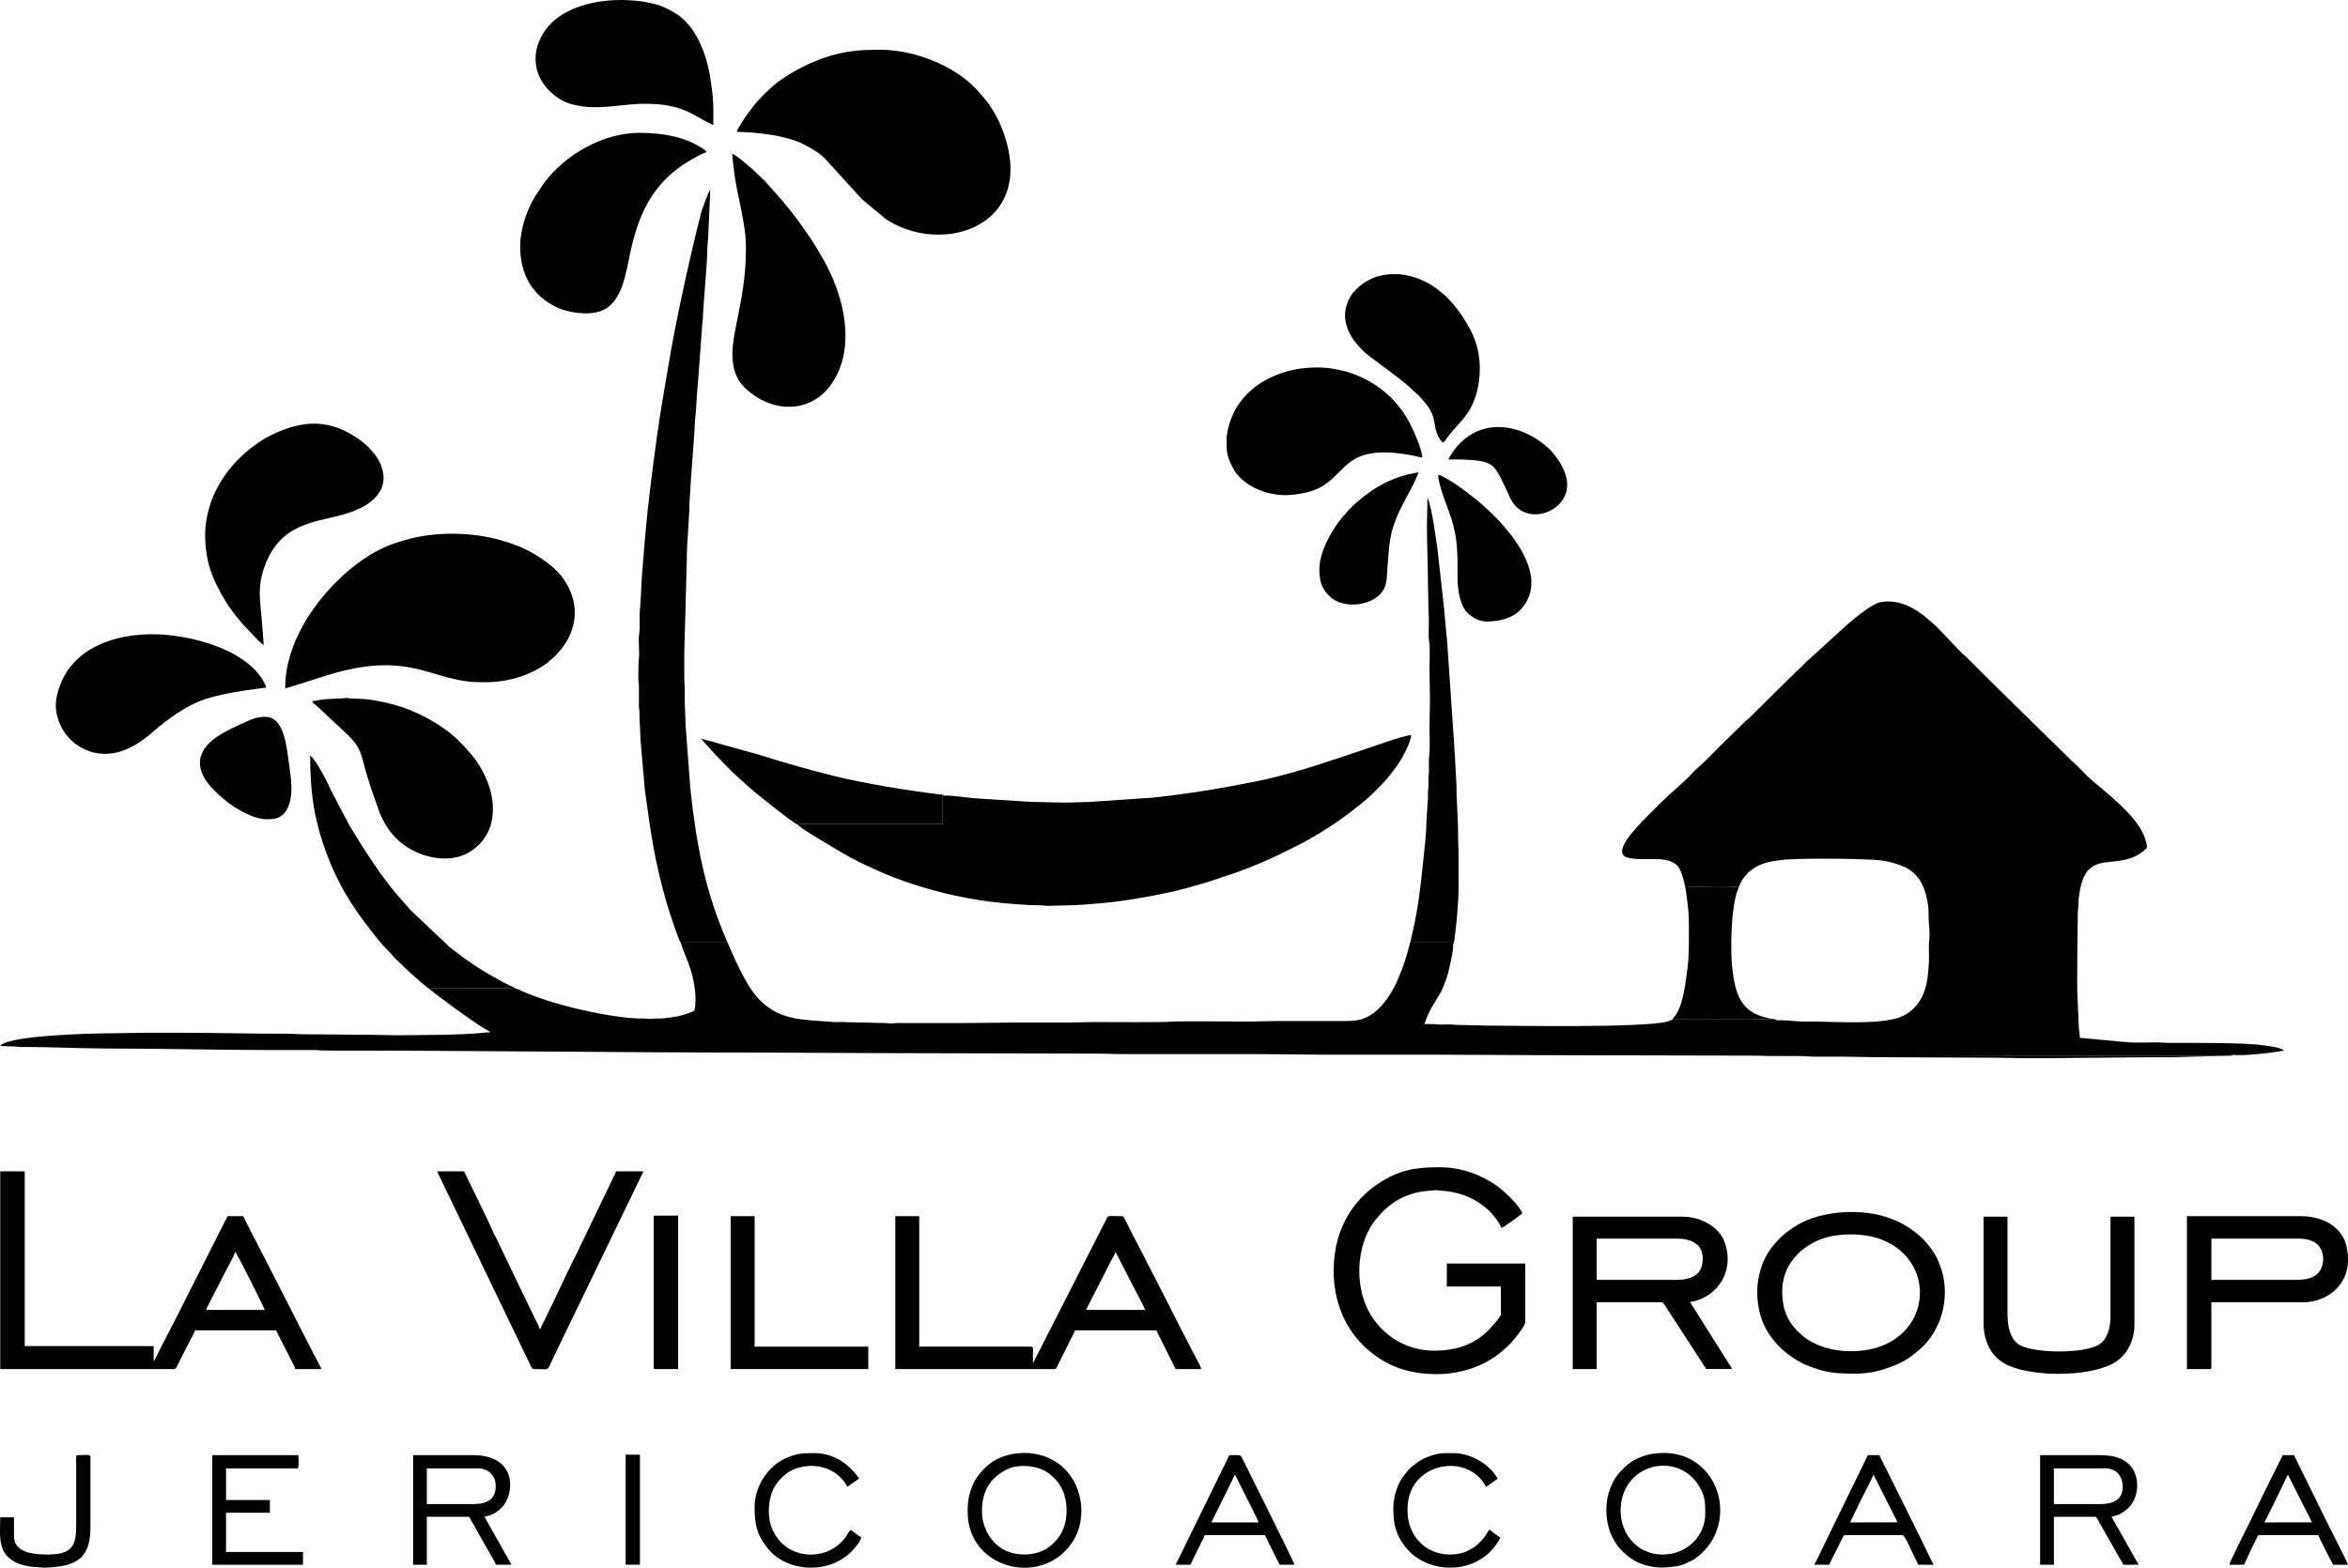 <?xml version="1.0" encoding="UTF-8"?>
<!DOCTYPE svg PUBLIC "-//W3C//DTD SVG 1.1//EN" "http://www.w3.org/Graphics/SVG/1.1/DTD/svg11.dtd">
<!-- Creator: CorelDRAW 2021 (64-Bit) -->
<svg xmlns="http://www.w3.org/2000/svg" xml:space="preserve" width="1629px" height="1088px" version="1.1" style="shape-rendering:geometricPrecision; text-rendering:geometricPrecision; image-rendering:optimizeQuality; fill-rule:evenodd; clip-rule:evenodd"
viewBox="0 0 8862.97 5919.52"
 xmlns:xlink="http://www.w3.org/1999/xlink"
 xmlns:xodm="http://www.corel.com/coreldraw/odm/2003">
 <defs>
  <style type="text/css">
   <![CDATA[
    .fil0 {fill:black}
   ]]>
  </style>
 </defs>
 <g id="Layer_x0020_1">
  <g id="_2344966566704">
   <path class="fil0" d="M6359.8 3345.27c13.45,4.77 84.35,1.92 103.9,1.92 17.32,0 34.63,0 51.95,0 18.68,-0.01 31.27,1.92 48.1,1.92 9.48,-28.48 31.53,-55.08 56.17,-70.81 28.11,-17.95 56.04,-24.76 96.62,-30.36 62.87,-8.69 289.23,-6.62 368.48,-0.65 37.96,2.86 72.61,12.64 101.88,25.11 26.21,11.17 52.75,35.23 65.67,61.31 7.18,14.51 13.35,27.64 17.73,45.76 13.68,56.65 7.17,65 11.22,113.85 1.58,19.24 3.08,40.89 0.41,60.27 -2.21,16.16 -0.54,45.38 -0.52,62.97 0.03,21.78 -2.25,39.72 -3.89,59.6 -5.69,68.63 -32.45,128.94 -92.92,159.12 -73.01,36.44 -253.85,21.78 -353.41,21.78 -10.24,0 -20.65,0.2 -30.86,0.08 -17.55,-0.22 -80.59,-7.71 -90.35,-3.94 -16.75,-8.14 -77.93,-3.82 -100.05,-3.82 -33.35,0 -66.7,0 -100.05,0 -65.38,0 -130.92,0.42 -196.26,-0.02 -9.28,3.09 -11.84,6.1 -22.26,8.53 -103.14,23.99 -587.99,14.51 -678.08,14.56l-118.48 -2.73c-18.18,-2.75 -39.42,-1.02 -58.59,-1.04 -12.17,-0.02 -16,-2.09 -28.76,-2.04 -10.27,0.04 -20.55,0.04 -30.82,0.04 2.68,-5.6 4,-11.71 6.57,-18.43 2.59,-6.78 4.72,-11.25 7.43,-17.59 17.48,-40.9 41.57,-66.22 55.54,-100.31 9.68,-23.62 19.05,-48.75 24.89,-77.07 2.92,-14.13 18.1,-76.29 13.32,-88.67 2.45,-15.36 0,10.08 0.72,-4.33 0.04,-0.8 -0.55,-0.93 -0.73,-1.43l-161.62 -0.01 -10.02 38.08c-10.56,37.69 -24.44,75.01 -40.03,110.04 -18.29,41.13 -49.35,88.49 -84.59,115.51 -49.33,37.8 -82.32,32.67 -165.5,32.67 -66.7,0 -133.41,0 -200.11,0 -34.42,0 -62.01,1.92 -96.2,1.92 -39.74,0 -282.8,-1.64 -299.86,0.29 -31.01,3.47 -247.58,1.63 -296.58,1.63 -35.18,0 -64.01,1.93 -98.13,1.93 -66.06,0 -132.12,0 -198.18,0 -68.35,0 -130.49,1.92 -198.17,1.92l-248.25 -0.04c-10.8,-0.05 -15.21,1.98 -23.04,1.98 -7.83,0 -12.23,-2.03 -23.04,-1.98l-144.87 -3.28c-16.16,-2.21 -33.07,0.73 -49.4,-0.62 -120.63,-9.99 -214.54,-2.9 -295.96,-102.32 -14.54,-17.75 -28.1,-39.44 -39.59,-60.47 -24.51,-44.89 -43.87,-87.53 -64.75,-137.25l-177.01 0c18.36,60.13 44.01,94.5 54.04,180.68 2.27,19.51 2.84,43.04 0.07,63.9l-1.61 8.01c-1.88,6.18 1.85,4.38 -15.64,11.29 -37.58,14.86 -64.5,18.09 -104.48,22.51 -8.15,0.9 -16.46,-0.3 -24.64,0.38 -35.81,2.95 -17.92,1.52 -48.19,-0.11 -8.08,-0.44 -16.94,0.45 -25.03,0.02 -120.94,-6.53 -323.86,-53.57 -434.79,-103.94 -7.2,-3.26 -10.25,-5.56 -19.27,-7.67 -15.24,-5.39 -251.14,-0.72 -309.81,-1.99 -21.54,-0.46 -15.54,-0.23 -17.27,3.92 4.35,2.91 7.89,6.44 12.91,10.17 5.5,4.08 9.09,7.26 14,11.01 42.98,32.89 154.86,115.28 193.73,135.28l8.32 5.16c-8.5,0 -17.21,1.24 -26.61,2.25 -7.18,0.77 -19.79,1.12 -28.38,2.41l-56.6 3.04c-21.9,-0.09 -36.27,1.93 -57.73,1.92l-177.01 1.92c-40.36,0 -77.31,-1.92 -119.29,-1.92 -81.76,0 -157.24,-1.93 -238.58,-1.92 -21.9,0 -37.2,-1.98 -57.72,-1.93 -138.69,0.31 -278.02,-3.85 -417.51,-3.85 -39.76,0 -79.53,0 -119.29,0 -41.89,0 -79.2,1.93 -119.29,1.93 -89.77,0 -406.2,8.22 -432.91,48.1 17.88,0 30.57,1.96 50.07,1.88 11.17,-0.05 14.1,1.49 23.04,1.97 8.42,0.46 18.34,-0.01 26.94,-0.01 96.5,0 208.58,5.77 305.92,5.77 204.81,0 415.22,5.78 619.54,5.78l155.86 -0.01c17.63,-0.09 30.67,1.93 50.01,1.93 552.6,-0.05 1105.54,7.7 1658.51,7.7 140.51,0 274.99,1.92 415.59,1.92 278.02,0 552.02,1.92 831.18,1.92 36.44,0 66.53,1.93 101.98,1.93l519.49 0c70.44,0 136.26,1.92 207.79,1.92 138.53,0 277.06,0 415.59,0 139.9,0 274.85,1.93 415.59,1.93 279.67,0 554.88,1.92 833.09,1.92 446.62,-2.99 899.1,-0.01 1346.83,-0.01l423.29 0.06c13.51,0.06 16.98,-2.32 28.86,-3.89 19.31,7.47 155.13,-7.16 190.48,-15.4 -8.9,-12.13 -59.45,-17.3 -81.63,-20.35 -73.53,-10.13 -272.14,-8.55 -347.43,-8.51 -19.42,0.01 -31.18,-1.97 -50.02,-1.93 -32.47,0.08 -70.13,1.74 -101.99,0.02 -8.93,-0.49 -11.86,-2.03 -23.03,-1.98l-165.51 -15.35c-0.22,-9.63 -2.96,-26.99 -3.75,-36.66l-5.06 -116.15c-3.36,-22.15 0.69,-294.7 1.03,-322.5 0.12,-9.3 1.31,-10.06 1.9,-17.34 1.8,-22.17 -0.45,-24.27 4.73,-56.85 28.08,-176.49 145.28,-70.21 247.03,-160.92 8.68,-7.74 9.11,-5.84 4.14,-28.31 -4.32,-19.53 -14.05,-39.44 -24.51,-56.29 -5.52,-8.88 -11.68,-16.77 -17.7,-24.63 -11.39,-14.9 -24.53,-29.3 -38.02,-42.79 -27.16,-27.17 -78.8,-72.54 -107.94,-96.01l-21.92 -18.49c-24.64,-21.69 -44.55,-47.29 -72.08,-70.3l-317.55 -311.6c-7.52,-7.53 -13.64,-13.65 -21.17,-21.17l-60.57 -60.63c-4.67,-4.32 -6.87,-4.99 -11.61,-9.56 -26.35,-25.36 -92.89,-100.16 -111.07,-114.03l-21.6 -18.81c-44.12,-38.46 -109.47,-75.57 -178.01,-61.51 -27.13,5.58 -75.06,43.32 -98.89,62.73 -7.7,6.26 -13.83,12.01 -22,18.4 -4.57,3.56 -6.03,5.77 -10.16,9.09l-127.7 116.63c-4.77,4.73 -6.86,5.45 -11.57,9.61 -14.82,13.04 -25.19,27.5 -41.06,39.76l-185 182.47c-4.89,4.92 -6.46,5.48 -11.49,9.68 -4.03,3.37 -6.91,6.74 -10.67,10.5l-81.77 79.84c-16.51,16.51 -68.86,70.69 -82.4,81.15 -12.59,9.72 -28.99,28.2 -40.73,40.08 -27.17,27.49 -76.27,68.53 -105.83,98.11l-61.57 61.58c-13.94,13.93 -25.05,27.91 -38.47,42.33 -19.07,20.47 -72.24,86.49 -27.07,101.13 61.67,20.01 167.5,-16.98 199.66,44.69 6.42,12.32 17.93,46.65 19.32,63.41z"/>
   <path class="fil0" d="M3564.19 3004.7c-8.45,-0.54 -5.87,-7.15 -5.76,23.1l0 82.74c-90.98,0.61 -182.21,0.01 -273.23,0.01 -82.44,0 -177.82,1.45 -259.89,-0.14 -16.42,-0.32 -12.03,0.51 -13.32,3.98 6.42,12.11 137.23,87.78 169.69,107.38 31.96,19.3 84.34,44.53 118.88,60.04 11.81,5.3 23.47,10.47 36.06,15.9 23.9,10.32 48.81,19.67 73.41,28.57 50.08,18.1 101.85,32.72 157.23,46.7 47.28,11.94 124.49,26.41 172.18,31.78 63.12,7.1 119.88,12.68 190.39,13.54 10.69,0.14 12.25,1.95 22.94,2.09l75.11 -2.01c46.41,0.02 96.89,-5.64 142.55,-9.45 78.83,-6.59 230.46,-33.69 304.94,-54.85 27.58,-7.84 52.98,-14.33 79.45,-22.52l114.05 -37.94c54.75,-20.4 109.06,-41.93 161.3,-67.67l85.98 -42.93c11.25,-6.06 20.76,-11.73 32.01,-18.01 75.93,-42.44 144.1,-91.87 210.48,-147.39 14.91,-12.47 64.07,-61.35 75.89,-76.11 16.76,-20.92 28.76,-35.25 43.97,-58 16.57,-24.81 47.55,-83.01 48.1,-107.75 -28.76,0.64 -158.25,48.04 -194.07,59.9 -132.62,43.9 -256.38,87.88 -396.11,115.68 -120.38,23.94 -206.27,38.58 -328.95,53.94 -17,2.12 -39.51,4.38 -56.9,6.58l-207.32 13.94c-11.49,0.15 -17.2,2.09 -30.7,2.02l-63.49 1.92c-40.07,2.16 -108.3,-1.8 -155.92,-1.87l-211.53 -13.59c-19.59,-1.09 -106.64,-13.73 -117.42,-9.58z"/>
   <path class="fil0" d="M1076.42 2598.75c35.01,-8.16 133.47,-42.04 174.86,-54.1 304.88,-88.85 381.01,31.01 560.12,31.01l26.94 0c88.4,0 173.22,-32.09 224.01,-70.36 111.11,-83.74 146.05,-215.18 56.11,-330.98 -24.02,-30.92 -66.5,-61.2 -99.61,-81.24 -37.98,-22.99 -79.95,-39.48 -127.73,-53.13 -106.14,-30.33 -234.21,-33.23 -342.54,-6.1 -21.67,5.43 -36.79,10.32 -56.32,16.8 -85.71,28.38 -160.99,84.49 -223.92,147.42 -85.12,85.13 -191.92,232.63 -191.92,400.68z"/>
   <path class="fil0" d="M2781.11 497.71c32.91,0 97.9,6 130.84,11.54 39.28,6.6 81.13,16.61 112.88,31.42 27.46,12.8 65.05,34.11 86.77,55.6l136.58 150.11c6.48,7.37 11.22,10.18 18.25,16.38l78.77 65.53c181.96,119.02 469.11,53.32 469.11,-190.13 0,-89.37 -41.71,-196.1 -92.62,-259.48 -47.39,-59.01 -90.03,-96.41 -160.7,-131.74 -70.71,-35.34 -154.9,-59 -237.3,-59 -83.62,0 -135.65,4.37 -212.38,30.05 -66.93,22.42 -160.42,71.76 -208.52,120.49 -10.6,10.73 -19.22,16.29 -25.48,24.54 -4.23,5.58 -7.78,8.79 -13,13.94 -21.84,21.56 -78.53,100.71 -83.2,120.75z"/>
   <path class="fil0" d="M2569.47 3558.85l177.01 0c-85.08,-191.28 -118.85,-375.13 -140.78,-582.67l-17.04 -227.31c0.08,-18.18 -2,-29.95 -1.9,-46.2l-1.91 -46.19c-0.81,-15.06 0.01,-32.75 0.01,-48.11l-1.99 -48.04c-0.04,-32.08 0.07,-64.18 0.07,-96.27l9.68 -353.95c0.01,-7.72 -0.62,-17.31 0.22,-24.79 1.43,-12.81 0.41,-32.17 2.45,-45.65l6.6 -112.69c0.92,-8.14 -0.28,-16.45 0.38,-24.63l5.78 -92.35c4.83,-59.4 8.63,-122.04 13.26,-181.07 1.19,-15.23 0.53,-30.58 2.56,-45.55 4.46,-32.98 6.1,-102.97 10.49,-135.73l16.73 -225.69c1.97,-13.17 2.67,-31.66 2.99,-45.11l13.41 -180.92c2.48,-30.46 1.53,-64.88 5.35,-92.78l8.22 -186.1c-7.03,5.15 -26.29,62.55 -29.98,71.99 -4.84,12.44 -7.42,25.66 -10.81,39.21 -41.67,166.68 -89.76,386.91 -116.72,549 -14.51,87.24 -30.39,174.42 -42.69,263.22 -21.99,158.72 -39.4,296.43 -51.97,461.75 -3.74,49.21 -8.01,92.48 -9.43,142.57l-3.11 48.85c-4.46,29.5 0.87,69.29 -3.54,98.42 -4.85,32.03 2.84,67.62 -1.64,100.34 -2.01,14.66 -1.49,54.41 -1.46,73.71 0.01,11.56 1.93,13.95 2.06,24.87l-0.13 75.17c0.29,10.03 2.07,13.12 2.03,24.91 -0.14,34.62 3.44,65.08 3.73,98.24l16.29 189.58c23.27,169.81 34.91,260.64 82.32,429.47 2.28,8.11 44.81,142.77 53.46,150.5z"/>
   <path class="fil0" d="M1963.4 928.69c0,111.33 48.8,188.67 137.86,231.55 42.4,20.41 119.93,32.46 168.66,13.4 79.25,-30.99 91.76,-140.65 109.89,-222.97 30.43,-138.18 78.98,-248.15 200.79,-330.23 12.7,-8.56 72.95,-44.6 86.99,-45.77 -2.51,-9.41 -34.72,-25.86 -44.22,-30.81 -60.43,-31.51 -137.33,-42.3 -209.75,-42.3 -136.36,0 -279.07,81.29 -359.53,188.82l-32.62 48.18c-3.92,6.46 -6.4,12.04 -10.34,18.52 -6.61,10.86 -12.14,24.06 -17.51,36.37 -16.11,36.98 -30.22,92.02 -30.22,135.24z"/>
   <path class="fil0" d="M2815.74 936.39c0,112.29 -17.37,194.7 -38,296.77 -2.99,14.78 -5.87,30 -7.86,44.1 -1.23,8.75 -1.76,14.64 -3.09,23.84 -5.31,36.48 -1.67,82.66 11.27,113.57 16.41,39.22 42.64,60.44 75.39,82.38 91.27,61.14 211.16,52.08 279.5,-39.5 92.28,-123.66 61.77,-296.28 1.55,-426.25 -14.75,-31.84 -30.76,-59.34 -48.07,-88.54 -39.48,-66.6 -100.38,-148.08 -151.86,-206.01l-48.09 -53.88c-3.07,-3.31 -5.44,-5.38 -8.69,-8.63 -12.25,-12.23 -23.43,-21.41 -35.57,-33.69l-37.41 -31.85c-8.22,-6.64 -31.78,-26.11 -41.02,-28.26 10.23,122.9 26.25,159.67 43.43,262.49 4.92,29.41 8.52,60.22 8.52,93.46z"/>
   <path class="fil0" d="M774.35 2015.77c0,105.6 27.07,170.86 76.87,254.06 16.14,26.96 36.97,53.37 57.22,77.46 3.88,4.63 4.24,6.01 8.74,10.5l37.55 39.41c11.57,11.58 27.12,30.73 40.88,38l-7.64 -96.25c-6.14,-70.79 -16.15,-120.31 7.88,-192.11 22.71,-67.83 61.84,-121.63 126.05,-152.93 13.59,-6.62 27.25,-11.12 41.09,-16.64 12.5,-4.99 28.39,-9.01 43.11,-12.68 76.42,-19.06 182.66,-34.53 227.85,-108.85 30.42,-50.02 6.59,-112.95 -29,-151.18 -5.38,-5.77 -8.16,-10.23 -13.39,-15.47 -24.96,-24.95 -66.54,-52.33 -99.09,-66.39 -98.44,-42.52 -185.09,-21.64 -277,24.27 -10.5,5.25 -22.28,12.53 -31.42,18.6 -10.74,7.14 -20.09,13.67 -30.49,21.47 -58.52,43.89 -105.87,99.56 -138.82,165.17 -20.05,39.94 -40.39,103.73 -40.39,163.56z"/>
   <path class="fil0" d="M4630.11 1659.82c0,47.94 0.1,60.38 22.41,104.57 34.55,68.45 123.31,105.15 198.84,105.15 18.85,0 43.03,-2.98 59.67,-5.75 115.78,-19.29 132.2,-88.1 201.16,-129.77 64.89,-39.21 166.74,-26.09 238.96,-10.24 5.42,1.19 10.51,3.22 17.78,3.39 -2.75,-33.06 -28.54,-91.69 -44.25,-123.14 -47.29,-94.64 -127.82,-162.82 -227.28,-196.01 -22.96,-7.66 -41.61,-11.73 -68.44,-16.22 -47.03,-7.89 -110.14,-4.26 -152.99,5.95 -84.33,20.09 -157.21,62.32 -204.34,134.29 -18.04,27.56 -41.52,83.43 -41.52,127.78z"/>
   <path class="fil0" d="M887.87 4726.72c6.41,4.71 109.61,210.86 111.59,219.34l-221.26 0c0.5,-5.98 9.41,-20.74 12.82,-27.58 4.88,-9.74 8.6,-17.19 13.47,-26.93 9.66,-19.31 18.49,-35.06 28.22,-54.52 4.87,-9.74 8.6,-17.18 13.47,-26.93 9.64,-19.3 38.18,-68.29 41.69,-83.38zm-886.98 442.53l658.02 0c6.84,0 17.97,-28.24 21.16,-34.64l37.84 -73.75c4.74,-9.46 15.89,-28.95 17.96,-37.84l305.92 0 55.18 108.37c4.7,9.41 15.88,29.07 17.93,37.86l98.13 0c-1.59,-5.97 -14,-28 -17.96,-35.91l-32.07 -61.93c-1.67,-3.4 -2.55,-5.37 -4.49,-9.29l-28.24 -54.35c-3.07,-6.12 -5.63,-11.44 -8.95,-18.1l-128.91 -252.04c-3.01,-6.02 -71.83,-137.34 -73.76,-145.59l-59.65 0 -173.15 342.48c-5.54,11.06 -11.28,23.99 -17.41,34.55l-61.5 119.34c-4.37,8.39 -21.91,46.22 -26.92,51.98l0 -57.72 -486.78 0 0 -659.94 -92.35 0 0 746.52z"/>
   <path class="fil0" d="M1178.4 2646.85c2.24,8.4 9.48,12.09 15.67,17.03l122.38 114.28c46.52,46.54 46.16,70.13 65.06,136.96 5.29,18.73 11.33,35.16 16.22,53.04l34.88 99.8c24.87,61.33 66.85,113.85 127.38,143.92 70.89,35.21 160.08,45.54 226.97,-4.57 25.85,-19.37 47.02,-44.6 59.37,-75.31 40.08,-99.63 -10.05,-217.87 -69.99,-286.55 -46.1,-52.82 -75.35,-81.41 -140.86,-120.81 -56.55,-34.01 -126.1,-62.44 -202.3,-76.68 -18.29,-3.42 -42.08,-7.76 -60.52,-8.75l-49.97 -1.98c-19.4,-1.04 -1.84,-3.6 -31.06,-0.28l-49.74 2.2c-9.84,0.25 -23.28,2.06 -31.39,3.25 -10.05,1.49 -23.15,4.25 -32.1,4.45z"/>
   <path class="fil0" d="M2432.86 391.89c72.37,0 123.59,8.62 180.89,38.45l26.09 14.31c17.91,10.71 34.66,18.46 52.77,28.05 0,-20.53 -0.08,-41.06 0,-61.58 0.18,-46.06 -10.49,-122.79 -20.78,-163.92 -18.84,-75.35 -55.76,-152.77 -115.42,-192.43 -42.12,-28 -80.28,-41.9 -135.19,-49.51 -128.35,-17.8 -295.45,7 -367.4,115.33 -59.37,89.39 -34.74,191.64 55,250.93 25.46,16.82 55.35,25.47 92.57,30.58 74.13,10.18 154.48,-10.21 231.47,-10.21z"/>
   <path class="fil0" d="M210.61 2660.32c0,122.62 124.8,225.76 261.39,170.96 42.94,-17.22 77.19,-43.32 111.44,-73.27 46.45,-40.6 114.7,-88.4 170.28,-110.63 62.73,-25.09 158.66,-38.99 230.24,-48.74 22.04,-3 25.08,1.62 14.89,-18.51 -65.63,-129.64 -285.99,-185.33 -422.68,-185.33 -102.77,0 -187.21,24.73 -249.37,66.16 -28.79,19.19 -60.03,50.9 -77.62,80.15 -18.15,30.18 -38.57,81.65 -38.57,119.21z"/>
   <path class="fil0" d="M4210.66 4726.72l84.29 163.92c5.35,8.77 25.27,46.67 27.3,55.42l-223.18 0 84.02 -164.18c4.8,-9.61 8.34,-17.81 13.73,-26.67 4.26,-6.99 11.97,-20.43 13.84,-28.49zm-831.18 442.53l602.23 0c6.15,0 9.07,-10.38 11.54,-15.39l65.41 -130.84 305.93 0 73.11 146.23 96.2 0c-0.68,-8.21 -12.43,-29.54 -16.7,-37.17 -6.93,-12.38 -12.06,-22.26 -18.58,-35.3l-74.39 -144.94c-6.04,-12.09 -11.68,-23.27 -17.95,-35.93l-111.6 -217.41c-6.76,-13.51 -12.59,-23.2 -19.24,-36.55l-26.93 -53.88c-2,-3.75 -3.19,-5.66 -4.91,-8.55 -2.57,-4.34 -2.21,-7.48 -7.92,-7.48 -59.84,0 -51.76,-4.7 -60.94,14.1l-272.58 535.51c-2.32,3.9 -0.97,1.96 -3.19,4.51 0,-10.9 -0.01,-21.8 0,-32.71 0.01,-8.98 3.63,-28.86 -5.77,-28.86l-423.28 0 0 -492.55 -90.44 0 0 577.21z"/>
   <path class="fil0" d="M5034.15 4797.92c0,107.85 36.58,206.96 109.19,279.46 65.35,65.24 150.62,111.11 279.46,111.11 90.01,0 179.85,-29.61 245.68,-85.25 13.41,-11.33 22.47,-20.43 34.77,-32.58 9.92,-9.82 54.33,-64.87 54.33,-78.42l0 -221.26 -296.3 0 0 86.57 203.95 0 0 105.83c0,9.09 -40.9,53.87 -51.43,64.01 -4.7,4.53 -7.59,6.08 -12.56,10.53 -47.01,42.1 -113.49,62.06 -186.13,62.06 -119.05,0 -204.07,-68.68 -246.9,-145.6 -54.75,-98.35 -50.25,-250.07 20.39,-344.49l31.46 -35.89c37.34,-34.53 61.54,-50.72 112.06,-66.87 24.7,-7.9 54.25,-10.67 85.08,-13.18 9.24,-0.75 12.95,1.49 21,1.89 71.62,3.47 139.33,30.53 189.07,82.21 4.51,4.69 6.1,7.6 10.53,12.56 3.84,4.31 7.66,9.03 11.24,13.77 5.03,6.66 16.27,23.99 18.11,31.91 10.97,-2.55 68.03,-46.59 78.89,-53.87 -5.81,-24.94 -61.54,-77.85 -83.33,-95.6 -11.07,-9.02 -23.98,-17.53 -36.56,-25.01 -55.32,-32.92 -120.58,-54.47 -187.96,-54.47 -73.58,0 -129.06,4.56 -192.41,36.54 -129.9,65.59 -211.63,189.27 -211.63,354.04z"/>
   <path class="fil0" d="M5447.81 1671.36c5.25,-3.83 16.56,-21.19 21.96,-28.06 37.97,-48.31 81.79,-78.93 103.13,-156.62 20.81,-75.8 17.14,-159.01 -16.67,-229.65 -11.48,-23.98 -31.67,-57.1 -47.66,-79.33 -13.59,-18.9 -32.88,-41.49 -49.65,-58.09 -4.77,-4.71 -6.9,-5.45 -11.57,-9.6l-23.15 -19.18c-95.63,-71.52 -231.75,-81.48 -313.56,10.55 -11.87,13.36 -20.45,29.59 -26.75,48.3 -28.85,85.75 40.38,161.5 87.95,197.37 52.78,39.8 86.98,63.7 137.73,104.69l49.17 45.1c17.96,21.51 35.84,38.76 47.05,66.47 3.98,9.84 5.8,15.33 7.95,28.62 3.84,23.7 10.78,63.84 34.07,79.43z"/>
   <path class="fil0" d="M6329.02 4832.55l-302.07 0 0 -155.85 302.07 0c49.33,0 98.13,17.7 98.13,73.11 0,28.88 -5.94,50.39 -29.65,66.56 -15.96,10.9 -42.27,16.18 -68.48,16.18zm-392.5 336.7l90.43 0 0 -252.05 246.27 0c5.49,0 17.52,21.51 22.71,29.24l123.52 190.1c7.2,10.76 13.96,21.96 21.16,32.71l98.13 0 -139.84 -221.88c-6.78,-11.49 -13.68,-20.42 -19.86,-32.09 23.45,0 61.88,-18.48 79.2,-32.4l20.05 -18.43c15.39,-20.01 18.13,-19.4 29.75,-45.29 18.88,-42.05 16.91,-91.24 0.22,-133.15 -23.46,-58.94 -94.51,-92.05 -156.16,-92.05l-415.58 0 0 575.29z"/>
   <path class="fil0" d="M6987.03 5101.91c-74.33,0 -138.2,-21.97 -179.21,-55.51 -56.12,-45.88 -80.53,-94.97 -80.53,-171.53 0,-35.47 9.6,-65.62 21.78,-89.81 6.32,-12.54 13.84,-23.39 22.19,-33.61 2.44,-2.99 3.91,-4.14 6.33,-7.14 22.14,-27.45 60.37,-51.42 93.43,-64.34 65.3,-25.53 164.88,-25.51 230.11,0 12.86,5.02 26.84,11.59 37.85,17.95 186.05,107.73 130.13,403.99 -151.95,403.99zm-354.02 -223.19c0,51.76 11.86,96.17 28.82,130.88 18.45,37.76 50.16,74.46 81.64,99.21 4.63,3.64 7.53,5.59 12.12,9.05 7.95,5.99 15.69,11.02 24.01,16.4 4.75,3.08 7.21,3.96 12.47,6.77 5.95,3.18 7.08,4.84 13.52,7.64 72.8,31.57 109.71,37.9 194.91,37.9 70.2,0 112.6,-15.66 165.22,-36.81l26.4 -14c21.28,-12.82 28.63,-19.54 46.69,-34.12 99.42,-80.23 128.44,-225.9 78.5,-337.71 -2.41,-5.4 -3.7,-9.74 -6.4,-14.76 -29.68,-55.18 -67.28,-90.92 -119.81,-122.61 -17.51,-10.55 -34,-17.59 -55.09,-25.72 -103.48,-39.9 -259.21,-31.32 -353.31,25.45 -44.29,26.72 -74.16,53.9 -103.79,96.3 -4.89,6.98 -11.24,17.82 -15.14,25.26 -16.91,32.24 -30.76,81.65 -30.76,130.87z"/>
   <path class="fil0" d="M5322.75 3558.84l161.62 0.01c0.18,0.5 0.77,0.63 0.73,1.43 -0.72,14.41 1.73,-11.03 -0.72,4.33 4.13,-3.26 2.63,1.38 4.64,-10.89 7.47,-45.78 16.54,-150.8 16.52,-196.91 -0.03,-37.83 0,-75.67 0,-113.51 0,-39.62 -2.02,-72.62 -1.93,-111.6 0.05,-19.7 -1.95,-33.15 -1.92,-53.87l-3.75 -80.91c-0.76,-9.16 0.4,-19.52 -0.09,-28.77l-5.75 -107.77c0.11,-12.36 -1.91,-15.66 -2.03,-26.83 -0.13,-11.42 -0.11,-18.69 -1.33,-27.54l-25.52 -372.75c-0.19,-7.61 -1.3,-17.62 -2.25,-26.61l-7.33 -77.32c-0.6,-10.77 -1.25,-15.99 -2.15,-26.71l-25.67 -230.23c-4.83,-34.92 -9.32,-65.49 -14.83,-98.68 -4.51,-27.14 -10.3,-56.01 -17.79,-82.26 -0.01,-0.05 -1.79,-5.38 -1.96,-5.74 -2.31,-4.8 -1.42,-2.73 -3.07,-4.63 0,35.95 -1.92,69.81 -1.92,107.75 0,68.66 4,145.69 3.84,215.49l2.21 109.39c3.56,31.72 -2.25,75.25 2.17,107.5 4.42,32.25 1.4,74.52 1.4,110.2 0,38.17 1.92,71.2 1.92,107.74 0,38.97 -1.92,71.82 -1.92,109.67 0,35.06 2.93,76.64 -1.4,108.27 -1.92,14.01 -0.54,38.28 -0.49,53.39 0.05,11.79 -1.73,14.88 -2.03,24.91 -0.27,9.39 0.07,19.5 0.11,28.97 0.05,11.78 -1.73,14.88 -2.03,24.9 -0.26,8.79 0.54,18.3 0.07,27.01 -0.5,9.26 -2.06,13.23 -1.95,24.99 0.11,12.11 -1.04,17.83 -1.8,27.05 -2.57,31.2 -2.24,68.9 -6.16,105.44 -13.49,125.56 -21.69,239.41 -51.69,361.98 -1.76,7.21 -2.85,17.06 -5.75,23.11z"/>
   <path class="fil0" d="M1622.85 3735.85c1.73,-4.15 -4.27,-4.38 17.27,-3.92 58.67,1.27 294.57,-3.4 309.81,1.99l-50.05 -24.98c-6.22,-3.23 -10.68,-6.41 -17.28,-9.66 -12,-5.92 -21.43,-12.05 -33.38,-18.57 -24.9,-13.6 -71.19,-44.19 -94.73,-61.11 -20.39,-14.66 -39.7,-29.54 -58.81,-45.1l-146.41 -138.34 -36.58 -42.3c-64.13,-68.99 -141.88,-190.73 -192.52,-275.02l-71.7 -136.1c-12.24,-29.67 -56.76,-115.96 -77.77,-130.02 0,146.36 17.09,256.52 69.24,388.67 49.46,125.33 108.84,209.02 190.22,310.03 16.2,20.12 49.3,52.46 59.64,65.43l52.8 51.09c19.72,16.48 62.58,56.07 80.25,67.91z"/>
   <path class="fil0" d="M8670.56 4832.55l-323.23 0 0 -155.85 327.08 0c27.42,0 48.14,4.68 65.1,15.7 39.71,25.83 40.02,97.42 -0.5,123.93 -16.87,11.04 -41.36,16.22 -68.45,16.22zm-415.59 336.7l86.58 0c4.43,0 5.78,-1.34 5.78,-5.77l0 -246.28 344.4 0c93.28,0 171.24,-65.44 171.24,-157.77 0,-57.12 -13.74,-95.23 -50.59,-126.43 -27.66,-23.4 -74.1,-40.96 -124.5,-40.96l-432.91 0 0 577.21z"/>
   <path class="fil0" d="M2013.42 5169.25c67.39,0 48.24,11.28 75.68,-43.61 7.98,-15.96 14.73,-31.38 22.45,-46.82l317.46 -656.09 -103.89 0c-2.08,8.9 -12.19,26.38 -16.76,37.11l-125.06 259.74c-5.24,12.27 -12.07,24.46 -17.88,36 -29.39,58.18 -59.9,127.61 -89.15,185.99 -6.74,13.48 -11.96,23.51 -18.03,37.75 -4.85,11.35 -15.4,27.27 -17.88,37.93l-3.85 0c-2.66,-11.44 -11.34,-26.53 -16.67,-37.19 -6.49,-12.99 -11.69,-25.45 -17.95,-37.85 -12.28,-24.32 -23.44,-48.82 -35.93,-73.75l-88.48 -184.72c-6.36,-12.61 -13.07,-24.46 -18.53,-37.27 -17.23,-40.36 -59.04,-123.87 -79.59,-166.69l-27.61 -57.05 -101.97 0 348.89 724.72c2.62,5.67 8.42,21.8 14.75,21.8z"/>
   <path class="fil0" d="M3011.99 3114.39c1.29,-3.47 -3.1,-4.3 13.32,-3.98 82.07,1.59 177.45,0.14 259.89,0.14 91.02,0 182.25,0.6 273.23,-0.01l0 -82.74c-0.11,-30.25 -2.69,-23.64 5.76,-23.1 -2.23,-5.33 2.94,-2.66 -14.53,-4.76 -119.62,-14.34 -291.28,-42.33 -404.52,-70.64 -92.07,-23.02 -185.63,-49.57 -275.75,-78.27l-221.04 -61.8c1.72,6.43 13.79,18.22 18.77,23.55l20.18 22.15c18.08,20.54 81.67,85.97 95.45,96.96l34.43 30.99c18.82,19.14 172.46,142.41 194.81,151.51z"/>
   <path class="fil0" d="M7487.28 4996.08c0,62.8 24.6,119.83 76.34,150.7 89.41,53.35 316.45,54.73 413.71,0.72 45.75,-25.41 79.47,-77.23 79.47,-147.57l0 -405.97 -90.43 0 0 377.12c0,46.53 -13.19,85.47 -41.49,104.74 -53.73,36.59 -260.89,36.13 -309.02,-2.44 -28.18,-22.58 -38.14,-63.76 -38.14,-113.85l0 -365.57 -90.44 0 0 402.12z"/>
   <path class="fil0" d="M5613.28 2346.7c47.18,0 95.91,-13.84 122.67,-40.87 91.92,-92.82 23.74,-217.39 -43.51,-299.96 -7.42,-9.1 -14.25,-16.82 -22.01,-26.09 -17.47,-20.9 -74,-74.61 -97.56,-92.92 -30.65,-23.83 -46.32,-37.23 -81.56,-60.82 -10.36,-6.93 -51.29,-32.51 -62.74,-33.46 0,40.96 42.8,139.13 53.48,177.41 7.46,26.79 12.43,48.73 15.45,76.9 5.46,50.66 4.19,83.72 4.19,134.34 0,46.09 9.63,112.24 45.03,139.67 19.44,15.06 38.76,25.8 66.56,25.8z"/>
   <path class="fil0" d="M4980.27 2148.52c0,42.41 6.65,71.55 37,101.53 58.66,57.96 184.08,34.17 209.84,-33.63 8.12,-21.37 7.56,-39.57 9.17,-60.09 8.47,-108.02 6.17,-147.33 56.33,-247.67 11.49,-22.97 59.34,-106.62 60.92,-125.7 -4.98,2.39 -29.84,6.01 -38.1,8.07 -36.92,9.17 -66.42,20.77 -99.79,38.74 -40.46,21.78 -85.32,56.21 -118.5,89.29l-32.49 36.77c-39.68,48.6 -84.38,128.56 -84.38,192.69z"/>
   <path class="fil0" d="M1005.23 3093.22c30.79,0 54.8,-2.14 74.3,-31.52 31.89,-48.05 19.13,-125.18 11.2,-179.03 -8.69,-58.99 -16.45,-176.18 -89.35,-176.18 -38.06,0 -60.04,13.56 -90.48,26.89 -25.49,11.16 -49.61,23.25 -72.98,36.68 -98.8,56.76 -111.28,133.09 -28.47,214.95 23.04,22.79 47.56,44.2 74.94,61.67 30.81,19.66 81.49,46.54 120.84,46.54z"/>
   <path class="fil0" d="M6313.62 3849.36c65.34,0.44 130.88,0.02 196.26,0.02 33.35,0 66.7,0 100.05,0 22.12,0 83.3,-4.32 100.05,3.82 -4.71,-5.95 -20.51,-5.31 -36.97,-9.2 -12.3,-2.91 -22.99,-6.13 -33.97,-10.27 -74.52,-28.13 -89.21,-95.69 -98.97,-166.56 -8.23,-59.75 -6.27,-180.87 5.26,-249.89 4.38,-26.23 9.29,-47.64 18.42,-68.17 -16.83,0 -29.42,-1.93 -48.1,-1.92 -17.32,0 -34.63,0 -51.95,0 -19.55,0 -90.45,2.85 -103.9,-1.92 4.8,10 11.17,76.21 13.19,94.56 2.84,25.85 2.2,83.25 2.2,107.47 0,26.71 -1.31,79 -4.94,104.71 -7.96,56.21 -14.57,141.81 -49.74,186.96 -4.77,6.11 -6.77,5.48 -6.89,10.39z"/>
   <polygon class="fil0" points="2758.02,5169.25 3277.51,5169.25 3277.51,5084.59 2848.45,5084.59 2848.45,4592.04 2758.02,4592.04 "/>
   <path class="fil0" d="M5467.05 1734.86c15.39,0 30.81,0.06 46.19,-0.01l45.89 2.21c31.34,3.41 53.25,6.18 74.27,21.94 22.88,17.15 52.37,91.68 67.74,122.74 42.74,86.38 146.53,69.15 189.81,15.35 2.49,-3.09 2.97,-3.31 5.18,-6.37 44.77,-61.82 4.66,-134.24 -37.14,-184.16 -14.45,-17.26 -46.86,-41.93 -64.74,-52.63 -125.04,-74.81 -258.43,-49.04 -327.2,80.93z"/>
   <path class="fil0" d="M7927.89 5679.12l-175.09 0 0 -134.68 196.25 0c38.04,0 63.49,28.12 63.49,69.26 0,48.8 -35.57,65.42 -84.65,65.42zm-227.04 228.95l51.95 0 0 -180.85 155.84 0c5.73,0 8.96,9.33 14.74,19.9l78.28 137.21c3.58,6.55 11.12,17.43 12.81,23.74l57.72 0c-1.62,-6.06 -8.71,-16.36 -12.14,-22.49l-38.25 -67.56c-9.23,-15.34 -16.48,-29.81 -25.75,-45.44l-25.83 -45.36c14.84,-7.12 30.79,-1.26 64.93,-35.11 37.28,-36.96 40.06,-101.72 18.45,-140.62 -7.74,-13.94 -16.93,-23.29 -29.2,-32.38 -23.62,-17.48 -55.96,-24.7 -96.51,-24.7l-227.04 0 0 413.66z"/>
   <path class="fil0" d="M1786.39 5679.12l-175.09 0 0 -134.68 196.25 0c25.72,0 49.44,16.57 58.36,37.85 4.15,9.92 5.13,19.4 5.13,31.41 0,48.8 -35.56,65.42 -84.65,65.42zm-227.03 228.95l51.94 0 0 -180.85 159.69 0 50.63 89.84c17.35,31.04 34.91,59.95 51.35,91.01l57.72 0 -101.97 -180.85c4.3,-2.06 14.32,-3.62 19.5,-5.51 5.98,-2.17 12.24,-4.52 17.47,-7.54 12.42,-7.19 18.19,-12.34 27.98,-22.05 49.77,-49.35 60.51,-197.71 -107.28,-197.71l-227.03 0 0 413.66z"/>
   <path class="fil0" d="M3706.57 5706.05c0,-77.53 32.33,-126.55 92.97,-157.15 39.54,-19.96 93.06,-16.71 132.44,-0.92 19.46,7.8 36.15,21.2 49.53,35.13 12.52,13.04 23.07,27.81 30.18,44.86 23.88,57.26 19.02,138.05 -21.84,184.35 -16.81,19.05 -31.41,32.76 -56.25,43.81 -40,17.81 -94.52,17.88 -134.68,0 -54.78,-24.38 -92.35,-84.25 -92.35,-150.08zm-53.88 -7.69l0 11.54c0,217.27 289.45,287.57 399.86,105.47 51.36,-84.71 36.34,-217.31 -53.51,-286.35 -64.25,-49.36 -156.47,-55.35 -230.1,-22.26 -41.67,18.72 -82.5,63.09 -99.23,104.72 -9.68,24.08 -17.02,52.55 -17.02,86.88z"/>
   <path class="fil0" d="M6117.37 5704.13c0,-183.68 228.79,-231.43 304.03,-78.91 16,32.43 15.37,55.35 15.37,90.46 0,81.72 -66.7,153.92 -161.62,153.92 -91.38,0 -157.78,-73.73 -157.78,-165.47zm-53.87 -1.92c0,46.69 12.77,90.84 36.15,125.47 3.5,5.18 7.41,10.89 11.5,15.44 33.16,36.88 64.93,60.42 117.62,70.93 19.27,3.84 40.5,6.13 60.12,3.94 27.08,-3.01 44.96,-0.82 77.99,-16.3 11.73,-5.5 24.82,-11.99 34.74,-19.14 134.66,-97.1 116.73,-303.98 -25.76,-375.34 -56.07,-28.07 -138.68,-28.39 -196.92,0.66 -28.24,14.1 -37.85,23.61 -59.16,44.74 -32.15,31.86 -56.28,85.94 -56.28,149.6z"/>
   <path class="fil0" d="M801.29 5908.07l342.47 0 0 -48.09 -290.53 0 0 -148.15 165.47 0 0 -48.11 -165.47 0 0 -119.28 267.44 0c10.17,0 5.77,-21.79 5.77,-50.03l-325.15 0 0 413.66z"/>
   <path class="fil0" d="M8635.93 5567.53l91.19 180.47 -179.7 0.38c15.54,-29.36 29.72,-59.43 44.9,-89.78l43.61 -91.07zm-221.27 340.54l55.81 0 26.29 -56.43c9.5,-18.9 18,-37.05 27.58,-55.16l227.03 0c1.95,8.38 49.35,101.97 55.8,111.59l55.8 0c-2.18,-9.35 -66.34,-134.59 -76.32,-154.55l-127.64 -259.11 -42.32 0 -25.66 51.31c-8.92,17.86 -16.71,33.45 -25.65,51.3l-75.67 155.21c-8.99,17.96 -74.42,148.39 -75.05,155.84z"/>
   <path class="fil0" d="M7071.7 5567.53l91.18 180.47 -179.69 0.38 44.25 -90.43c6.7,-13.4 42.28,-81.95 44.26,-90.42zm-223.19 340.54l55.79 0 49.37 -98.78c2.58,-5.35 4.3,-12.81 10.28,-12.81l217.42 0c8.46,0 27.06,44.51 31.42,53.24l28.22 58.35 57.72 0c-17.77,-33.58 -33.3,-68.52 -50.66,-103.25l-127.63 -257.18c-5.98,-11.95 -23.19,-42.65 -25.66,-53.23l-44.25 0 -151.35 310.41c-17.37,34.73 -32.9,69.67 -50.67,103.25z"/>
   <path class="fil0" d="M4661.63 5567.9l44.79 88.77c7.87,15.74 14.58,29.16 22.45,44.89 4.21,8.42 7.5,14.61 11.57,23.07 4.19,8.73 6.64,15.75 10.88,23.75l-178.94 0 89.25 -180.48zm-223.93 340.17l55.8 0 40.4 -82.72c3.68,-7.36 11.65,-21.06 13.47,-28.87l227.04 0 55.79 111.59 55.8 0c-0.78,-9.35 -169.29,-346.36 -191.1,-389.95 -14.27,-28.53 -5.32,-23.71 -51.33,-23.71 -6.2,0 -7.62,9.49 -14.75,23.73l-191.12 389.93z"/>
   <path class="fil0" d="M2467.5 4595.89l0 567.59c0,4.43 1.33,5.77 5.77,5.77l86.58 0 0 -579.13 -86.58 0c-4.44,0 -5.77,1.34 -5.77,5.77z"/>
   <path class="fil0" d="M2848.45 5688.74c0,67.48 7.03,103.41 48.91,156.97 72.95,93.3 242.27,102.02 326.87,1.4 4.22,-5.02 6.36,-7.2 10.43,-12.67 5.29,-7.15 15.08,-20.21 15.91,-30.26 -5.4,-1.44 -21.75,-14.88 -29.61,-20.42 -5.56,-3.91 -4.81,-4.92 -10.79,-6.52 -8.01,5.87 -15.59,35.02 -55.8,63.49 -44.81,31.72 -108.7,38.35 -159.67,15.38 -36.4,-16.41 -61.46,-43.59 -78.29,-79.48 -20.11,-42.9 -18.27,-104.42 0.18,-148.66 13.03,-31.24 46.41,-66.5 78.33,-79.44 80.5,-32.63 166.64,-4.88 203.71,65.17l44.25 -30.78c-36.03,-53.81 -96.06,-96.21 -167.39,-96.21 -46.06,0 -66.64,0.09 -109.65,19.26 -67.56,30.12 -117.39,107.4 -117.39,182.77z"/>
   <path class="fil0" d="M5259.26 5694.51c0,66.01 12.73,105.68 47.49,148.76 64.62,80.07 181.83,94.57 264.9,53.96 6.06,-2.97 7.66,-4.6 13.43,-7.73 33.16,-18 60.73,-50.34 78.23,-83.4 -7.19,-4.82 -14.24,-9.78 -21.47,-15.09 -7.09,-5.21 -13.92,-11.04 -20.86,-15.69 -26.38,49.85 -72.97,94.28 -148.16,94.28 -93.14,0 -159.69,-72.48 -159.69,-163.55l0 -9.61c0,-173.2 225.27,-216.98 296.3,-82.74 12.36,-6.54 32.16,-22.69 44.26,-30.78 -8.83,-13.19 -17.72,-25.59 -28.78,-36.65 -32.99,-33 -85.53,-59.56 -138.62,-59.56 -50.13,0 -62.67,-0.47 -109.42,19.49 -16.21,6.91 -47.42,29.42 -59.44,42.53l-22.02 28.01c-7.59,11.35 -13.34,20.49 -18.59,33.36 -9.35,22.93 -17.56,52.59 -17.56,84.41z"/>
   <path class="fil0" d="M183.67 5869.6c-50.27,0 -130.83,-3.65 -130.83,-69.27l0 -71.19 -51.95 0c0,52.13 -6.95,98.2 18.06,135.87 21.97,33.1 61.74,45.31 101.11,50.88 10.96,1.55 24.2,0.84 35.87,2.62 20.7,3.16 80.72,-4.29 100.64,-10.65 10.65,-3.41 17.81,-6.46 27.18,-11.3 6.98,-3.6 16.92,-10.46 22.64,-15.84 4.86,-4.56 12.51,-15.18 15.76,-20.8 15.66,-27.15 19.29,-61.98 19.29,-96.15l0 -263.59c0,-10.04 -20.37,-5.77 -48.1,-5.77 -8.77,0 -5.83,13.65 -5.78,23.09l0.01 213.57c0,82.52 4.84,138.53 -103.9,138.53z"/>
   <polygon class="fil0" points="2361.67,5908.07 2415.54,5908.07 2415.54,5492.48 2361.67,5492.48 "/>
   <path class="fil0" d="M8430.06 3982.13c-11.88,1.57 -15.35,3.95 -28.86,3.89l-423.29 -0.06c-447.73,0 -900.21,-2.98 -1346.83,0.01 17.5,0 32.24,1.92 51.96,1.92l113.52 0c21.3,0 35.21,1.96 55.79,1.93 37.84,-0.04 75.68,0 113.52,0 39.17,0 72.02,1.92 111.6,1.92 151.91,0 300.7,1.93 454.07,1.93 39.57,0 72.42,1.92 111.59,1.92 188.85,0 378.64,-3.87 565.67,-3.85l215.39 -5.95c6.79,-1.95 1.9,2.34 5.87,-3.66z"/>
  </g>
 </g>
</svg>
